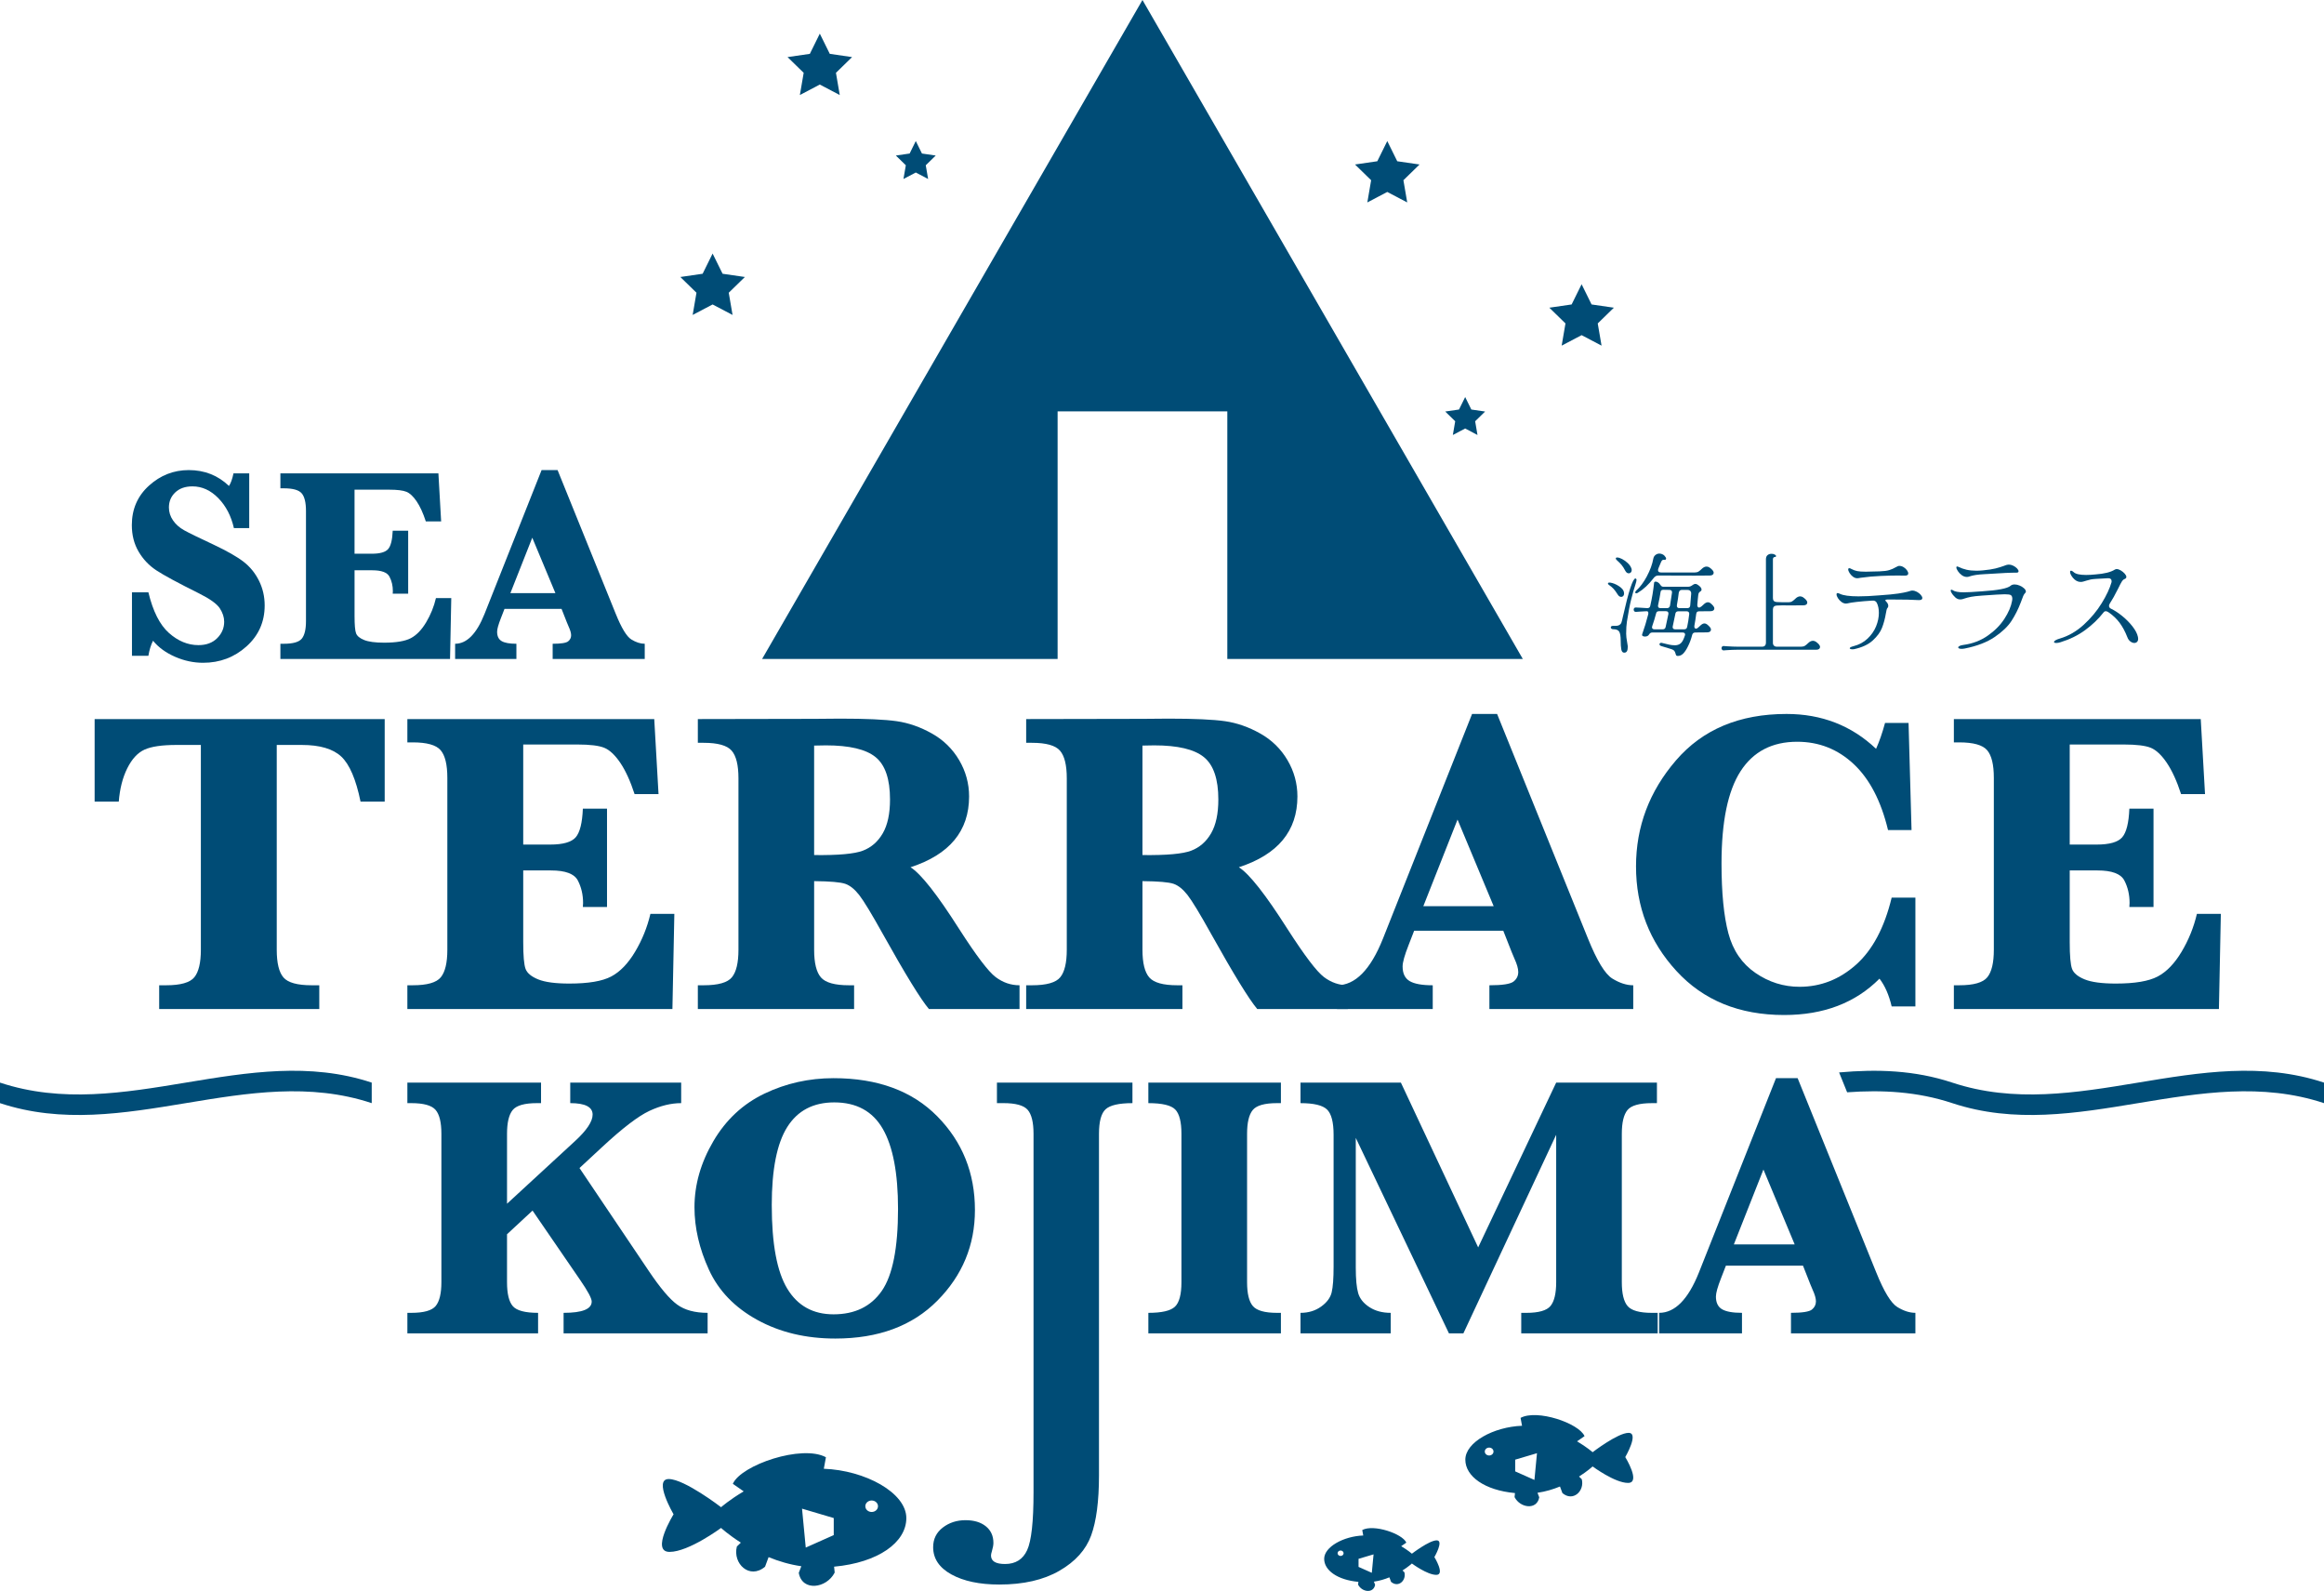 <?xml version="1.0" encoding="UTF-8"?><svg id="_レイヤー_2" xmlns="http://www.w3.org/2000/svg" viewBox="0 0 321.166 219.796"><defs><style>.cls-1{fill:#004c76;}</style></defs><g id="_レイヤー_2-2"><path class="cls-1" d="M70.068,170.519v6.617c0,1.601.268,2.708.805,3.321.537.613,1.699.92,3.488.92v2.836h-18.063v-2.836h.537c1.737,0,2.865-.319,3.385-.958.519-.639.779-1.733.779-3.283v-20.49c0-1.584-.268-2.687-.805-3.309-.536-.622-1.657-.933-3.359-.933h-.537v-2.836h18.472v2.836h-.562c-1.721,0-2.84.319-3.36.958-.52.639-.779,1.733-.779,3.283v9.657l9.376-8.636c1.635-1.499,2.453-2.725,2.453-3.679,0-1.056-1.031-1.584-3.092-1.584v-2.836h15.33v2.836c-1.397,0-2.861.358-4.395,1.073-1.533.715-3.705,2.376-6.515,4.982l-3.142,2.913,9.53,14.154c1.601,2.385,2.925,3.956,3.973,4.714,1.047.758,2.448,1.137,4.203,1.137v2.836h-19.903v-2.836c2.589,0,3.884-.519,3.884-1.558,0-.443-.528-1.431-1.584-2.964l-6.592-9.606-3.526,3.27Z"/><path class="cls-1" d="M95.974,166.789c0-3.117.869-6.157,2.606-9.121,1.737-2.964,4.092-5.156,7.064-6.579,2.972-1.422,6.153-2.133,9.542-2.133,6.097,0,10.88,1.759,14.346,5.276,3.466,3.517,5.199,7.831,5.199,12.94,0,4.854-1.729,9.028-5.186,12.519-3.458,3.492-8.159,5.238-14.103,5.238-4.071,0-7.669-.86-10.794-2.58-3.125-1.72-5.352-4.032-6.681-6.937-1.329-2.904-1.993-5.778-1.993-8.623ZM106.654,166.508c0,5.331.715,9.176,2.146,11.535,1.431,2.359,3.56,3.539,6.387,3.539,2.947,0,5.169-1.077,6.668-3.232,1.498-2.154,2.248-5.931,2.248-11.331,0-4.939-.703-8.627-2.108-11.063-1.405-2.436-3.641-3.653-6.707-3.653-2.896,0-5.059,1.133-6.49,3.398-1.431,2.265-2.146,5.868-2.146,10.807Z"/><path class="cls-1" d="M137.772,152.405v-2.836h18.727v2.836c-1.857,0-3.091.281-3.705.843-.613.562-.92,1.695-.92,3.398v47.194c0,3.56-.362,6.327-1.086,8.303-.724,1.976-2.184,3.598-4.382,4.867-2.197,1.269-4.965,1.903-8.303,1.903-2.725,0-4.931-.464-6.617-1.392-1.686-.929-2.529-2.184-2.529-3.768,0-1.124.443-2.027,1.328-2.708.886-.681,1.933-1.022,3.143-1.022,1.175,0,2.112.281,2.81.843.698.562,1.047,1.329,1.047,2.299,0,.289-.068.664-.204,1.124-.085.272-.128.477-.128.613,0,.783.647,1.175,1.942,1.175,1.447,0,2.466-.639,3.053-1.916.588-1.277.881-3.935.881-7.971v-49.545c0-1.584-.268-2.687-.805-3.309-.536-.622-1.657-.933-3.36-.933h-.894Z"/><path class="cls-1" d="M158.696,152.405v-2.836h18.319v2.836h-.537c-1.721,0-2.84.319-3.359.958-.52.639-.779,1.733-.779,3.283v20.49c0,1.584.268,2.687.805,3.309.536.622,1.648.933,3.334.933h.537v2.836h-18.319v-2.836c1.839,0,3.062-.281,3.666-.843s.907-1.695.907-3.398v-20.49c0-1.652-.285-2.772-.856-3.36-.571-.588-1.81-.881-3.717-.881Z"/><path class="cls-1" d="M200.239,184.213l-12.877-27.005v17.91c0,1.601.11,2.781.332,3.539.221.758.737,1.401,1.546,1.929.809.528,1.792.792,2.951.792v2.836h-12.468v-2.836c1.09,0,2.035-.285,2.836-.856.8-.57,1.29-1.226,1.469-1.967.179-.741.268-1.929.268-3.564v-18.216c0-1.737-.302-2.9-.907-3.487-.605-.588-1.827-.881-3.666-.881v-2.836h13.873l10.679,22.764,10.781-22.764h13.924v2.836h-.69c-1.737,0-2.866.319-3.385.958-.52.639-.779,1.733-.779,3.283v20.49c0,1.584.268,2.687.805,3.309.536.622,1.656.933,3.36.933h.792v2.836h-18.855v-2.836h.69c1.72,0,2.84-.319,3.359-.958.52-.639.779-1.733.779-3.283v-20.362l-12.826,27.439h-1.993Z"/><path class="cls-1" d="M238.511,174.862l-.664,1.712c-.477,1.21-.715,2.061-.715,2.555,0,.835.281,1.418.843,1.75.562.332,1.482.498,2.759.498v2.836h-11.446v-2.836c2.18,0,4.011-1.856,5.493-5.57l10.654-26.852h2.989l10.858,26.826c1.073,2.657,2.044,4.254,2.913,4.79.869.537,1.703.805,2.504.805v2.836h-17.194v-2.836c1.55,0,2.512-.149,2.887-.447.374-.298.562-.677.562-1.137,0-.409-.153-.945-.46-1.61l-.332-.792-.996-2.529h-10.654ZM239.61,171.924h8.406l-4.318-10.347-4.088,10.347Z"/><path class="cls-1" d="M93.084,209.213s-2.843-4.875-.669-4.875c2.174,0,7.234,3.891,7.234,3.891,0,0,1.173-1.032,3.127-2.187l-1.501-1.045c1.144-2.61,9.562-5.464,12.865-3.67l-.292,1.59c5.704.213,11.403,3.304,11.403,6.815,0,3.355-3.879,6.152-9.982,6.713l.081.815c-1.122,2.201-4.505,2.661-4.963.036l.353-.912c-1.63-.234-3.156-.697-4.524-1.258l-.489,1.323c-2.139,1.818-4.499-.427-3.895-2.789l.55-.535c-1.716-1.096-2.734-2.032-2.734-2.032,0,0-4.465,3.31-7.118,3.31s.553-5.189.553-5.189ZM115.22,209.728l-4.383-1.298.514,5.377,3.869-1.724v-2.355ZM120.46,208.889c.484,0,.875-.355.875-.794,0-.438-.392-.793-.875-.793s-.876.355-.876.793c0,.438.392.794.876.794Z"/><path class="cls-1" d="M198.227,215.118s1.346-2.308.317-2.308c-1.029,0-3.426,1.842-3.426,1.842,0,0-.556-.489-1.481-1.036l.711-.495c-.542-1.236-4.528-2.587-6.092-1.738l.138.753c-2.701.101-5.4,1.564-5.4,3.227,0,1.589,1.837,2.913,4.727,3.179l-.038.386c.531,1.042,2.133,1.26,2.35.017l-.167-.432c.772-.111,1.494-.33,2.142-.596l.231.626c1.013.861,2.13-.202,1.844-1.321l-.261-.253c.812-.519,1.294-.962,1.294-.962,0,0,2.114,1.568,3.371,1.568s-.262-2.457-.262-2.457ZM187.745,215.361l2.075-.615-.243,2.546-1.832-.816v-1.115ZM185.264,214.964c-.229,0-.415-.168-.415-.376,0-.208.186-.376.415-.376s.415.168.415.376c0,.208-.186.376-.415.376Z"/><path class="cls-1" d="M224.603,201.307s1.953-3.349.46-3.349c-1.494,0-4.971,2.673-4.971,2.673,0,0-.806-.709-2.148-1.503l1.032-.718c-.786-1.793-6.57-3.754-8.84-2.522l.201,1.092c-3.919.146-7.835,2.27-7.835,4.683,0,2.305,2.666,4.227,6.859,4.613l-.055.56c.771,1.513,3.095,1.828,3.41.025l-.242-.626c1.12-.161,2.168-.479,3.108-.865l.336.909c1.47,1.249,3.091-.293,2.676-1.916l-.378-.368c1.179-.753,1.878-1.396,1.878-1.396,0,0,3.068,2.275,4.891,2.275s-.38-3.566-.38-3.566ZM209.393,201.66l3.011-.892-.353,3.695-2.658-1.184v-1.618ZM205.793,201.084c-.332,0-.602-.244-.602-.545,0-.301.269-.545.602-.545s.602.244.602.545c0,.301-.269.545-.602.545Z"/><path class="cls-1" d="M27.761,102.919h-3.368c-2.009,0-3.486.217-4.431.65-.945.433-1.738,1.295-2.378,2.585-.64,1.29-1.029,2.821-1.167,4.593h-3.338v-11.402h40.085v11.402h-3.338c-.63-3.072-1.517-5.145-2.659-6.218-1.142-1.073-2.964-1.61-5.465-1.61h-3.456v28.299c0,1.831.31,3.107.93,3.825.62.719,1.925,1.078,3.914,1.078h1.034v3.279h-22.125v-3.279h.945c2.008,0,3.313-.369,3.914-1.108.6-.738.901-2.004.901-3.796v-28.299Z"/><path class="cls-1" d="M72.307,120.259v9.896c0,1.891.108,3.127.325,3.707.217.581.798,1.063,1.743,1.447.945.384,2.383.576,4.313.576,2.619,0,4.544-.325,5.775-.975,1.231-.65,2.334-1.792,3.308-3.427.975-1.634,1.679-3.377,2.112-5.229h3.308l-.266,13.145h-36.629v-3.279h.739c1.989,0,3.284-.369,3.884-1.108.601-.738.901-2.004.901-3.796v-23.75c0-1.831-.31-3.106-.93-3.825-.62-.719-1.905-1.078-3.855-1.078h-.739v-3.22h34.118l.591,10.368h-3.308c-.591-1.812-1.251-3.254-1.979-4.328-.729-1.073-1.462-1.762-2.201-2.068-.739-.305-1.984-.458-3.737-.458h-7.473v13.825h3.722c1.773,0,2.949-.335,3.53-1.004.581-.669.911-1.989.99-3.958h3.338v13.588h-3.338c.02-.256.03-.443.03-.561,0-1.142-.242-2.176-.724-3.102-.483-.925-1.718-1.388-3.707-1.388h-3.84Z"/><path class="cls-1" d="M112.51,121.736v9.482c0,1.831.315,3.107.945,3.825.63.719,1.92,1.078,3.869,1.078h.709v3.279h-21.594v-3.279h.797c2.009,0,3.313-.369,3.914-1.108s.901-2.004.901-3.796v-23.691c0-1.831-.315-3.106-.945-3.825-.63-.719-1.92-1.078-3.87-1.078h-.797v-3.279l16.069-.03,3.604-.03c3.564,0,6.169.118,7.813.354,1.644.236,3.264.803,4.859,1.699,1.596.896,2.851,2.122,3.766,3.678.916,1.556,1.374,3.23,1.374,5.022,0,4.766-2.699,8.025-8.094,9.778,1.438.906,3.673,3.742,6.705,8.507,2.363,3.683,4.047,5.903,5.051,6.661,1.005.758,2.107,1.137,3.308,1.137v3.279h-12.525c-1.143-1.359-3.26-4.805-6.351-10.339-1.555-2.796-2.649-4.598-3.279-5.406-.63-.807-1.275-1.324-1.935-1.551-.66-.226-2.092-.349-4.298-.369ZM112.51,118.132c3.328.04,5.573-.162,6.735-.606,1.162-.443,2.077-1.241,2.747-2.393.669-1.152,1.004-2.713,1.004-4.682,0-2.816-.664-4.766-1.994-5.849-1.329-1.083-3.619-1.625-6.868-1.625-.414,0-.956.01-1.625.03v15.124Z"/><path class="cls-1" d="M157.883,121.736v9.482c0,1.831.315,3.107.945,3.825.63.719,1.92,1.078,3.869,1.078h.709v3.279h-21.594v-3.279h.797c2.009,0,3.313-.369,3.914-1.108s.901-2.004.901-3.796v-23.691c0-1.831-.315-3.106-.945-3.825-.63-.719-1.92-1.078-3.87-1.078h-.797v-3.279l16.069-.03,3.604-.03c3.564,0,6.169.118,7.813.354,1.644.236,3.264.803,4.859,1.699,1.596.896,2.851,2.122,3.766,3.678.916,1.556,1.374,3.23,1.374,5.022,0,4.766-2.699,8.025-8.094,9.778,1.438.906,3.673,3.742,6.705,8.507,2.363,3.683,4.047,5.903,5.051,6.661,1.005.758,2.107,1.137,3.308,1.137v3.279h-12.525c-1.143-1.359-3.26-4.805-6.351-10.339-1.555-2.796-2.649-4.598-3.279-5.406-.63-.807-1.275-1.324-1.935-1.551-.66-.226-2.092-.349-4.298-.369ZM157.883,118.132c3.328.04,5.573-.162,6.735-.606,1.162-.443,2.077-1.241,2.747-2.393.669-1.152,1.004-2.713,1.004-4.682,0-2.816-.664-4.766-1.994-5.849-1.329-1.083-3.619-1.625-6.868-1.625-.414,0-.956.01-1.625.03v15.124Z"/><path class="cls-1" d="M195.428,128.589l-.768,1.979c-.552,1.399-.827,2.383-.827,2.954,0,.965.325,1.639.975,2.023.65.384,1.713.576,3.19.576v3.279h-13.233v-3.279c2.52,0,4.637-2.146,6.351-6.44l12.318-31.046h3.456l12.554,31.017c1.241,3.072,2.363,4.918,3.368,5.539,1.004.62,1.969.931,2.895.931v3.279h-19.88v-3.279c1.792,0,2.905-.172,3.338-.517.433-.344.65-.783.65-1.315,0-.473-.177-1.093-.532-1.861l-.384-.916-1.152-2.924h-12.318ZM196.698,125.192h9.719l-4.992-11.964-4.726,11.964Z"/><path class="cls-1" d="M264.699,124.011v15.036h-3.279c-.375-1.595-.936-2.875-1.684-3.84-3.328,3.348-7.72,5.022-13.175,5.022-6.203,0-11.166-2.028-14.888-6.085-3.722-4.057-5.583-8.872-5.583-14.445,0-5.494,1.841-10.378,5.524-14.652,3.682-4.273,8.773-6.41,15.272-6.41,4.863,0,8.99,1.605,12.377,4.815.453-1.004.866-2.196,1.24-3.574h3.25l.413,14.799h-3.249c-.965-4.017-2.545-7.055-4.741-9.113-2.196-2.058-4.8-3.087-7.813-3.087-3.466,0-6.075,1.359-7.828,4.076-1.753,2.718-2.629,6.962-2.629,12.732,0,4.057.315,7.272.945,9.645.63,2.373,1.876,4.2,3.736,5.48,1.861,1.28,3.894,1.92,6.1,1.92,2.915,0,5.514-1.014,7.799-3.043,2.284-2.028,3.929-5.12,4.933-9.275h3.279Z"/><path class="cls-1" d="M286.026,120.259v9.896c0,1.891.108,3.127.325,3.707.217.581.798,1.063,1.743,1.447.945.384,2.383.576,4.313.576,2.619,0,4.544-.325,5.775-.975,1.231-.65,2.334-1.792,3.308-3.427.975-1.634,1.679-3.377,2.112-5.229h3.308l-.266,13.145h-36.629v-3.279h.739c1.989,0,3.284-.369,3.884-1.108.601-.738.901-2.004.901-3.796v-23.75c0-1.831-.31-3.106-.93-3.825-.62-.719-1.905-1.078-3.855-1.078h-.739v-3.22h34.118l.591,10.368h-3.308c-.591-1.812-1.251-3.254-1.979-4.328-.729-1.073-1.462-1.762-2.201-2.068-.739-.305-1.984-.458-3.737-.458h-7.473v13.825h3.722c1.773,0,2.949-.335,3.53-1.004.581-.669.911-1.989.99-3.958h3.338v13.588h-3.338c.02-.256.03-.443.03-.561,0-1.142-.242-2.176-.724-3.102-.483-.925-1.718-1.388-3.707-1.388h-3.84Z"/><path class="cls-1" d="M18.237,90.603v-8.773h2.269c.63,2.622,1.575,4.494,2.836,5.615,1.261,1.122,2.622,1.683,4.084,1.683,1.084,0,1.948-.321,2.591-.964.643-.643.964-1.399.964-2.269,0-.617-.202-1.235-.605-1.853-.404-.617-1.361-1.305-2.874-2.061-2.912-1.449-4.878-2.511-5.899-3.186-1.021-.674-1.84-1.541-2.458-2.6-.618-1.059-.926-2.275-.926-3.649,0-2.206.791-4.024,2.373-5.455,1.582-1.43,3.412-2.146,5.492-2.146,2.181,0,4.034.731,5.559,2.193.252-.378.46-.958.624-1.739h2.174v7.563h-2.117c-.378-1.676-1.097-3.056-2.155-4.141-1.059-1.084-2.25-1.626-3.574-1.626-.996,0-1.786.277-2.373.832-.586.555-.879,1.248-.879,2.08,0,.643.189,1.238.567,1.787s.889,1.002,1.531,1.361,2.004,1.024,4.084,1.995c1.865.882,3.245,1.67,4.14,2.363.895.693,1.604,1.566,2.127,2.619.523,1.053.785,2.19.785,3.413,0,2.269-.838,4.156-2.515,5.662-1.676,1.506-3.674,2.259-5.993,2.259-1.324,0-2.619-.277-3.885-.832-1.267-.554-2.278-1.292-3.035-2.212-.29.567-.504,1.261-.643,2.08h-2.269Z"/><path class="cls-1" d="M48.998,78.787v6.334c0,1.21.069,2.001.208,2.373.139.372.511.681,1.116.926.605.246,1.525.369,2.76.369,1.676,0,2.908-.208,3.696-.624.788-.416,1.494-1.147,2.117-2.193.624-1.046,1.075-2.162,1.352-3.346h2.117l-.17,8.413h-23.444v-2.099h.473c1.273,0,2.102-.236,2.486-.709.384-.473.576-1.282.576-2.429v-15.201c0-1.172-.198-1.988-.595-2.448-.397-.46-1.22-.69-2.467-.69h-.473v-2.061h21.837l.378,6.636h-2.117c-.378-1.159-.801-2.083-1.267-2.77-.466-.687-.936-1.128-1.409-1.323-.473-.195-1.27-.293-2.391-.293h-4.784v8.848h2.383c1.134,0,1.887-.214,2.259-.643.372-.428.583-1.273.634-2.533h2.136v8.697h-2.136c.012-.164.019-.284.019-.359,0-.731-.155-1.393-.463-1.985-.309-.592-1.1-.889-2.373-.889h-2.458Z"/><path class="cls-1" d="M69.72,84.118l-.492,1.267c-.353.895-.529,1.525-.529,1.891,0,.618.208,1.049.624,1.295.416.246,1.097.369,2.042.369v2.099h-8.47v-2.099c1.613,0,2.968-1.374,4.065-4.122l7.884-19.871h2.212l8.035,19.852c.794,1.966,1.512,3.148,2.155,3.545.643.397,1.26.596,1.853.596v2.099h-12.724v-2.099c1.147,0,1.859-.11,2.136-.331.277-.22.416-.501.416-.841,0-.303-.113-.7-.34-1.191l-.246-.586-.737-1.872h-7.884ZM70.533,81.944h6.221l-3.196-7.657-3.025,7.657Z"/><polygon class="cls-1" points="98.479 35.029 99.857 37.821 102.938 38.269 100.709 40.442 101.235 43.511 98.479 42.062 95.723 43.511 96.249 40.442 94.02 38.269 97.101 37.821 98.479 35.029"/><polygon class="cls-1" points="218.571 39.27 219.949 42.062 223.03 42.51 220.8 44.683 221.327 47.752 218.571 46.303 215.815 47.752 216.341 44.683 214.111 42.51 217.193 42.062 218.571 39.27"/><polygon class="cls-1" points="169.61 56.833 169.61 91.038 210.444 91.038 157.883 0 105.322 91.038 146.157 91.038 146.157 56.833 169.61 56.833"/><polygon class="cls-1" points="113.294 4.647 114.672 7.439 117.753 7.887 115.524 10.06 116.05 13.129 113.294 11.68 110.538 13.129 111.065 10.06 108.835 7.887 111.916 7.439 113.294 4.647"/><polygon class="cls-1" points="191.715 19.486 193.093 22.278 196.174 22.725 193.945 24.899 194.471 27.967 191.715 26.519 188.959 27.967 189.485 24.899 187.256 22.725 190.337 22.278 191.715 19.486"/><polygon class="cls-1" points="126.558 19.486 127.41 21.211 129.314 21.488 127.936 22.831 128.262 24.728 126.558 23.832 124.855 24.728 125.18 22.831 123.802 21.488 125.707 21.211 126.558 19.486"/><polygon class="cls-1" points="202.48 54.854 203.331 56.579 205.235 56.856 203.858 58.199 204.183 60.096 202.48 59.2 200.776 60.096 201.102 58.199 199.724 56.856 201.628 56.579 202.48 54.854"/><path class="cls-1" d="M222.985,81.349c-.166-.181-.38-.362-.641-.543-.09-.06-.135-.126-.135-.196,0-.05.027-.085.083-.106.055-.02.133-.025.233-.015.392.06.789.221,1.192.483.402.262.633.528.694.799.02.101.03.176.03.226,0,.141-.038.254-.113.339-.076.086-.169.128-.279.128-.191,0-.352-.106-.482-.317-.222-.352-.415-.618-.581-.799ZM224.84,89.96c-.075.141-.203.211-.384.211-.211,0-.345-.151-.4-.452-.056-.302-.083-.709-.083-1.221,0-.573-.066-.978-.196-1.214-.131-.236-.412-.354-.844-.354-.101,0-.181-.025-.241-.075-.061-.05-.09-.111-.09-.181,0-.151.135-.221.407-.211.341.02.59-.013.746-.098.156-.085.261-.204.316-.354s.123-.422.204-.814c.794-3.519,1.372-5.278,1.734-5.278.04,0,.075.02.106.06.03.04.045.09.045.151,0,.101-.055.327-.166.679-.191.573-.382,1.239-.573,1.998-.191.759-.387,1.782-.588,3.069-.07.432-.105.99-.105,1.674,0,.312.045.704.135,1.176.06.302.09.493.09.573,0,.302-.038.523-.113.664ZM224.093,78.047c-.161-.191-.387-.417-.679-.679-.08-.08-.12-.151-.12-.211,0-.09.065-.136.196-.136.18,0,.407.07.678.211.271.141.528.324.769.55s.407.46.498.701c.04.09.06.181.06.271,0,.141-.04.251-.121.332-.081.081-.176.121-.287.121-.191,0-.347-.111-.467-.332-.191-.362-.367-.638-.528-.829ZM225.85,84.448c-.055-.065-.083-.138-.083-.219,0-.09.027-.166.083-.226s.134-.085.234-.075c.302.02.503.03.603.03l.966.06c.231,0,.367-.11.407-.332.241-1.035.417-2.091.528-3.167.01-.111.085-.166.226-.166.101,0,.211.04.332.121.12.081.216.181.286.302.07.101.136.173.196.219.061.045.141.068.242.068h3.408c.121,0,.231-.02.332-.06.101-.04.211-.106.332-.196.111-.09.226-.136.347-.136.1,0,.196.03.286.09.382.241.573.473.573.694,0,.101-.045.179-.135.234-.09.055-.164.118-.219.188-.056.07-.093.206-.113.407-.02.262-.04.452-.06.573-.02.302-.04.533-.06.694-.01.111.007.204.053.279.045.075.108.113.188.113.04,0,.09-.015.151-.045.121-.06.271-.181.452-.362.221-.221.427-.332.618-.332.121,0,.236.04.347.121.111.081.236.201.377.362.111.131.166.256.166.377,0,.111-.045.201-.135.271-.09.07-.222.106-.392.106l-1.583.015c-.231,0-.362.116-.392.347-.07.553-.156,1.101-.256,1.644-.02.111-.01.206.03.287.04.081.1.121.181.121.05,0,.106-.015.166-.045.111-.07.246-.186.407-.347.221-.221.423-.332.604-.332.12,0,.236.04.347.121.111.081.241.201.392.362.111.131.166.256.166.377,0,.111-.045.201-.135.271-.09.07-.221.106-.392.106l-1.643.015c-.221,0-.362.106-.422.317-.151.593-.347,1.126-.588,1.598-.211.432-.427.762-.648.988-.222.226-.473.339-.754.339-.111,0-.183-.025-.219-.075-.035-.05-.068-.136-.098-.256-.041-.151-.096-.274-.166-.369-.07-.096-.196-.173-.377-.234-.603-.191-1.066-.332-1.388-.422-.191-.05-.286-.141-.286-.271,0-.06.03-.11.09-.151.06-.04.135-.05.226-.03.432.111.779.194,1.04.249.262.055.518.083.769.083.251,0,.472-.055.663-.166.191-.111.352-.302.483-.573.08-.161.16-.362.241-.603.02-.08.03-.131.03-.151,0-.08-.03-.146-.09-.196-.061-.05-.146-.075-.256-.075h-4.192c-.101,0-.186.023-.256.068-.07.045-.136.118-.196.219-.111.181-.296.271-.558.271-.141,0-.248-.028-.324-.083-.075-.055-.093-.143-.052-.264.301-.834.578-1.744.829-2.729.01-.04.015-.095.015-.166,0-.08-.018-.143-.053-.188s-.088-.068-.158-.068l-.875.045-.618.045c-.1.01-.179-.017-.234-.083ZM227.592,79.615c.452-.844.749-1.659.89-2.443.04-.211.141-.379.302-.505.16-.126.341-.188.543-.188.16,0,.319.043.475.128.156.086.284.214.384.385.04.05.06.111.06.181,0,.05-.018.093-.053.128-.035.035-.088.048-.158.038-.111-.02-.204-.01-.279.03-.075.04-.143.131-.203.271l-.347.829c-.05.121-.075.221-.075.302,0,.211.14.317.422.317h4.675c.201,0,.37-.043.505-.128.136-.085.279-.204.43-.354.221-.221.447-.332.678-.332.131,0,.261.04.392.121.151.101.292.221.422.362.111.131.166.256.166.377,0,.111-.045.201-.135.271-.09.07-.222.106-.392.106l-2.066.015-5.066-.015c-.251,0-.463.116-.633.347-.684.895-1.413,1.573-2.187,2.036-.08.05-.151.075-.211.075-.101,0-.151-.045-.151-.136,0-.07.045-.151.136-.241.533-.472,1.025-1.131,1.478-1.975ZM228.3,86.673c0,.081.03.146.09.196.061.05.141.075.242.075h1.146c.231,0,.367-.11.407-.332.201-.895.327-1.483.377-1.764.02-.131.002-.231-.053-.302-.055-.07-.149-.106-.279-.106h-.95c-.231,0-.367.096-.407.287-.161.613-.342,1.206-.543,1.779-.021.081-.03.136-.03.166ZM229.13,83.717c0,.101.03.176.09.226.06.05.146.075.256.075h.905c.221,0,.357-.115.407-.347l.271-1.764c.02-.131,0-.231-.06-.302-.061-.07-.156-.106-.287-.106l-.83-.015c-.241,0-.372.09-.392.271-.07.473-.186,1.086-.347,1.84-.01.03-.015.07-.015.121ZM231.151,86.642c0,.09.03.164.09.219.06.055.141.083.241.083h1.267c.231,0,.367-.11.407-.332.111-.492.206-1.081.287-1.764.01-.121-.015-.216-.075-.287-.06-.07-.151-.106-.271-.106h-1.146c-.221,0-.357.09-.407.271-.101.523-.226,1.121-.377,1.795-.01.03-.015.07-.015.121ZM231.799,83.913c.06.07.156.106.287.106h1.085c.242,0,.377-.115.407-.347l.135-1.629c.01-.171-.03-.304-.12-.4-.09-.095-.222-.143-.392-.143h-.799c-.221,0-.357.136-.407.407-.051.452-.136,1.02-.257,1.704-.02.131,0,.231.061.302Z"/><path class="cls-1" d="M238.585,89.824l-.362.03c-.1.01-.179-.018-.233-.083-.056-.066-.083-.138-.083-.219,0-.09.027-.166.083-.226.055-.06.133-.085.233-.075l.362.03c.633.04,1.121.06,1.463.06h3.468c.171,0,.301-.048.392-.143.09-.095.136-.224.136-.385v-11.551c0-.251.073-.44.219-.565.145-.126.329-.188.55-.188.181,0,.332.035.452.106.121.07.181.141.181.211,0,.081-.081.126-.241.136-.061.01-.108.045-.143.106s-.053.126-.053.196v5.368c0,.342.176.523.528.543.231.02.517.03.859.03h.769c.201,0,.369-.043.505-.128.136-.085.279-.204.43-.354.221-.221.447-.332.678-.332.131,0,.262.04.392.121.151.101.292.221.422.362.111.131.166.256.166.377,0,.111-.045.201-.135.271-.09.07-.222.106-.392.106l-2.066.015-.769-.015c-.372,0-.663.01-.875.03-.161.01-.287.06-.377.151-.09.09-.135.221-.135.392v4.614c0,.161.047.289.143.385.095.096.224.143.384.143h3.393c.201,0,.369-.043.505-.128.136-.085.279-.204.43-.354.221-.221.447-.332.678-.332.131,0,.262.04.392.121.151.101.292.221.422.362.111.131.166.256.166.377,0,.11-.045.201-.135.271-.09.07-.221.106-.392.106h-10.948c-.402,0-.89.02-1.463.06Z"/><path class="cls-1" d="M255.987,89.704c-.101,0-.186-.013-.256-.038-.07-.025-.106-.058-.106-.098,0-.111.166-.206.498-.287.784-.201,1.44-.553,1.968-1.056.528-.503.92-1.068,1.176-1.696.256-.628.384-1.249.384-1.862,0-.543-.096-1.005-.287-1.387-.121-.231-.332-.332-.633-.302-.824.05-1.543.111-2.156.181-.613.07-1.026.136-1.237.196-.1.02-.176.03-.226.03-.221,0-.432-.075-.633-.226-.201-.151-.364-.327-.49-.528-.126-.201-.188-.372-.188-.513,0-.121.05-.181.151-.181.07,0,.166.03.287.09.482.241,1.347.362,2.594.362.834,0,1.784-.045,2.85-.136,1.196-.08,2.084-.166,2.662-.256s.992-.171,1.244-.241c.251-.07.407-.115.468-.136.05-.02.126-.03.226-.03.201,0,.409.058.626.173.216.116.394.256.535.422s.211.309.211.43c0,.221-.196.317-.588.287-.784-.05-1.92-.075-3.408-.075h-.875c-.161.01-.241.045-.241.106,0,.04.05.111.151.211.171.181.256.367.256.558,0,.131-.035.226-.106.287-.05.04-.093.133-.128.279-.035.146-.067.309-.098.49-.121.714-.297,1.37-.528,1.968-.231.598-.656,1.181-1.274,1.749-.618.568-1.485.973-2.601,1.214-.051.01-.126.015-.226.015ZM256.062,79.668c-.191-.146-.347-.317-.467-.513-.121-.196-.181-.359-.181-.49,0-.11.05-.166.151-.166.08,0,.176.035.287.106.261.141.53.239.807.294.276.055.671.083,1.184.083.452,0,1.08-.015,1.885-.045.603-.02,1.063-.08,1.38-.181.316-.1.601-.226.852-.377.131-.08.239-.136.324-.166.085-.03.183-.04.294-.03.16.01.332.073.513.188.181.116.329.254.445.415.115.161.173.307.173.437,0,.231-.201.332-.603.302-.131-.01-.387-.015-.769-.015-.744,0-1.553.02-2.428.06-.955.04-1.89.126-2.805.256-.191.04-.342.06-.452.06-.202,0-.398-.073-.588-.219Z"/><path class="cls-1" d="M271.082,89.643c-.141,0-.254-.018-.339-.053-.086-.035-.128-.083-.128-.143,0-.07.063-.138.189-.204.125-.065.304-.113.535-.143,1.257-.171,2.37-.593,3.34-1.267.97-.673,1.742-1.45,2.315-2.33.573-.88.93-1.717,1.071-2.511.02-.141.03-.231.03-.271,0-.362-.161-.558-.483-.588-.201-.02-.392-.03-.573-.03-.412,0-1.448.06-3.106.181-.704.05-1.221.108-1.553.173-.332.066-.633.143-.904.234-.191.07-.347.111-.468.121-.292.03-.553-.058-.784-.264-.231-.206-.423-.445-.573-.716-.05-.1-.075-.181-.075-.241,0-.08.035-.121.106-.121.06,0,.12.025.181.075.271.191.784.287,1.538.287.463,0,1.292-.045,2.488-.136,2.222-.141,3.544-.397,3.966-.769.13-.121.316-.181.558-.181.221,0,.455.053.701.158.246.106.45.234.611.385.16.151.241.297.241.437,0,.081-.035.151-.106.211-.09.081-.176.211-.256.392-.081.181-.202.498-.362.95-.342.895-.762,1.727-1.259,2.496-.498.769-1.274,1.513-2.33,2.232-1.056.719-2.433,1.249-4.132,1.591-.161.03-.307.045-.437.045ZM271.806,79.706c-.241,0-.473-.08-.694-.241-.222-.161-.403-.349-.543-.565-.141-.216-.211-.385-.211-.505,0-.09.035-.136.106-.136.04,0,.095.015.166.045.362.181.742.317,1.139.407.397.09.847.136,1.35.136.271,0,.568-.015.89-.045.744-.07,1.327-.158,1.749-.264.422-.106.824-.229,1.207-.369.05-.02.108-.043.173-.068.066-.025.138-.048.219-.068.061-.02.146-.03.256-.03.201,0,.407.053.618.158.211.106.385.231.52.377.135.146.203.274.203.385,0,.131-.101.196-.301.196-.704-.01-2.026.05-3.966.181l-.301.015c-.584.03-1.015.068-1.297.113-.281.045-.51.093-.686.143-.176.05-.294.086-.355.106-.05.02-.131.03-.241.03Z"/><path class="cls-1" d="M284.171,88.829c-.211,0-.316-.045-.316-.136,0-.07.068-.148.203-.234.136-.085.344-.168.626-.249,1.186-.352,2.279-.985,3.28-1.9,1-.915,1.83-1.91,2.488-2.986.658-1.076,1.108-2.036,1.35-2.88.01-.04.015-.09.015-.151,0-.131-.045-.234-.135-.309-.09-.075-.216-.108-.377-.098l-1.629.09c-.332.02-.583.048-.754.083-.171.035-.367.088-.588.158l-.407.121c-.121.04-.251.06-.392.06-.392,0-.749-.191-1.07-.573-.262-.332-.392-.603-.392-.814,0-.111.045-.166.135-.166.101,0,.221.066.362.196.271.262.845.392,1.719.392.402,0,.839-.025,1.312-.075,1.216-.09,2.101-.311,2.654-.664.081-.05.166-.075.256-.075.171,0,.362.063.573.188.211.126.392.274.543.445.151.171.226.322.226.452,0,.131-.081.226-.241.287-.141.05-.271.171-.392.362-.12.191-.286.508-.497.95-.432.865-.819,1.558-1.161,2.081-.07.111-.106.216-.106.317,0,.181.1.317.302.407.482.231.995.568,1.538,1.01.542.442,1.015.922,1.417,1.44.402.518.648.998.739,1.44.02.121.03.201.03.241,0,.191-.05.337-.151.437-.101.101-.226.151-.377.151-.181,0-.364-.07-.55-.211-.186-.141-.324-.337-.415-.588-.312-.794-.674-1.465-1.086-2.013-.412-.548-.93-1.033-1.553-1.455-.131-.08-.241-.121-.332-.121-.131,0-.236.055-.316.166-.704.905-1.551,1.719-2.541,2.443-.99.724-2.124,1.282-3.4,1.674-.211.07-.407.106-.588.106Z"/><path class="cls-1" d="M0,152.405c17.123,5.671,34.247-5.672,51.37,0,0-.945 0-1.891,0-2.836-17.123-5.672-34.247,5.672-51.37,0,0.0.945 0,1.891,0,2.836Z"/><path class="cls-1" d="M269.796,149.569h-0c-5.214-1.727-10.427-1.873-15.641-1.405l1.11,2.743c4.844-.349,9.687-.106,14.531,1.498h0c17.123,5.671,34.247-5.672,51.37,0,0-.945 0-1.891,0-2.836-17.123-5.672-34.247,5.672-51.37,0Z"/></g></svg>